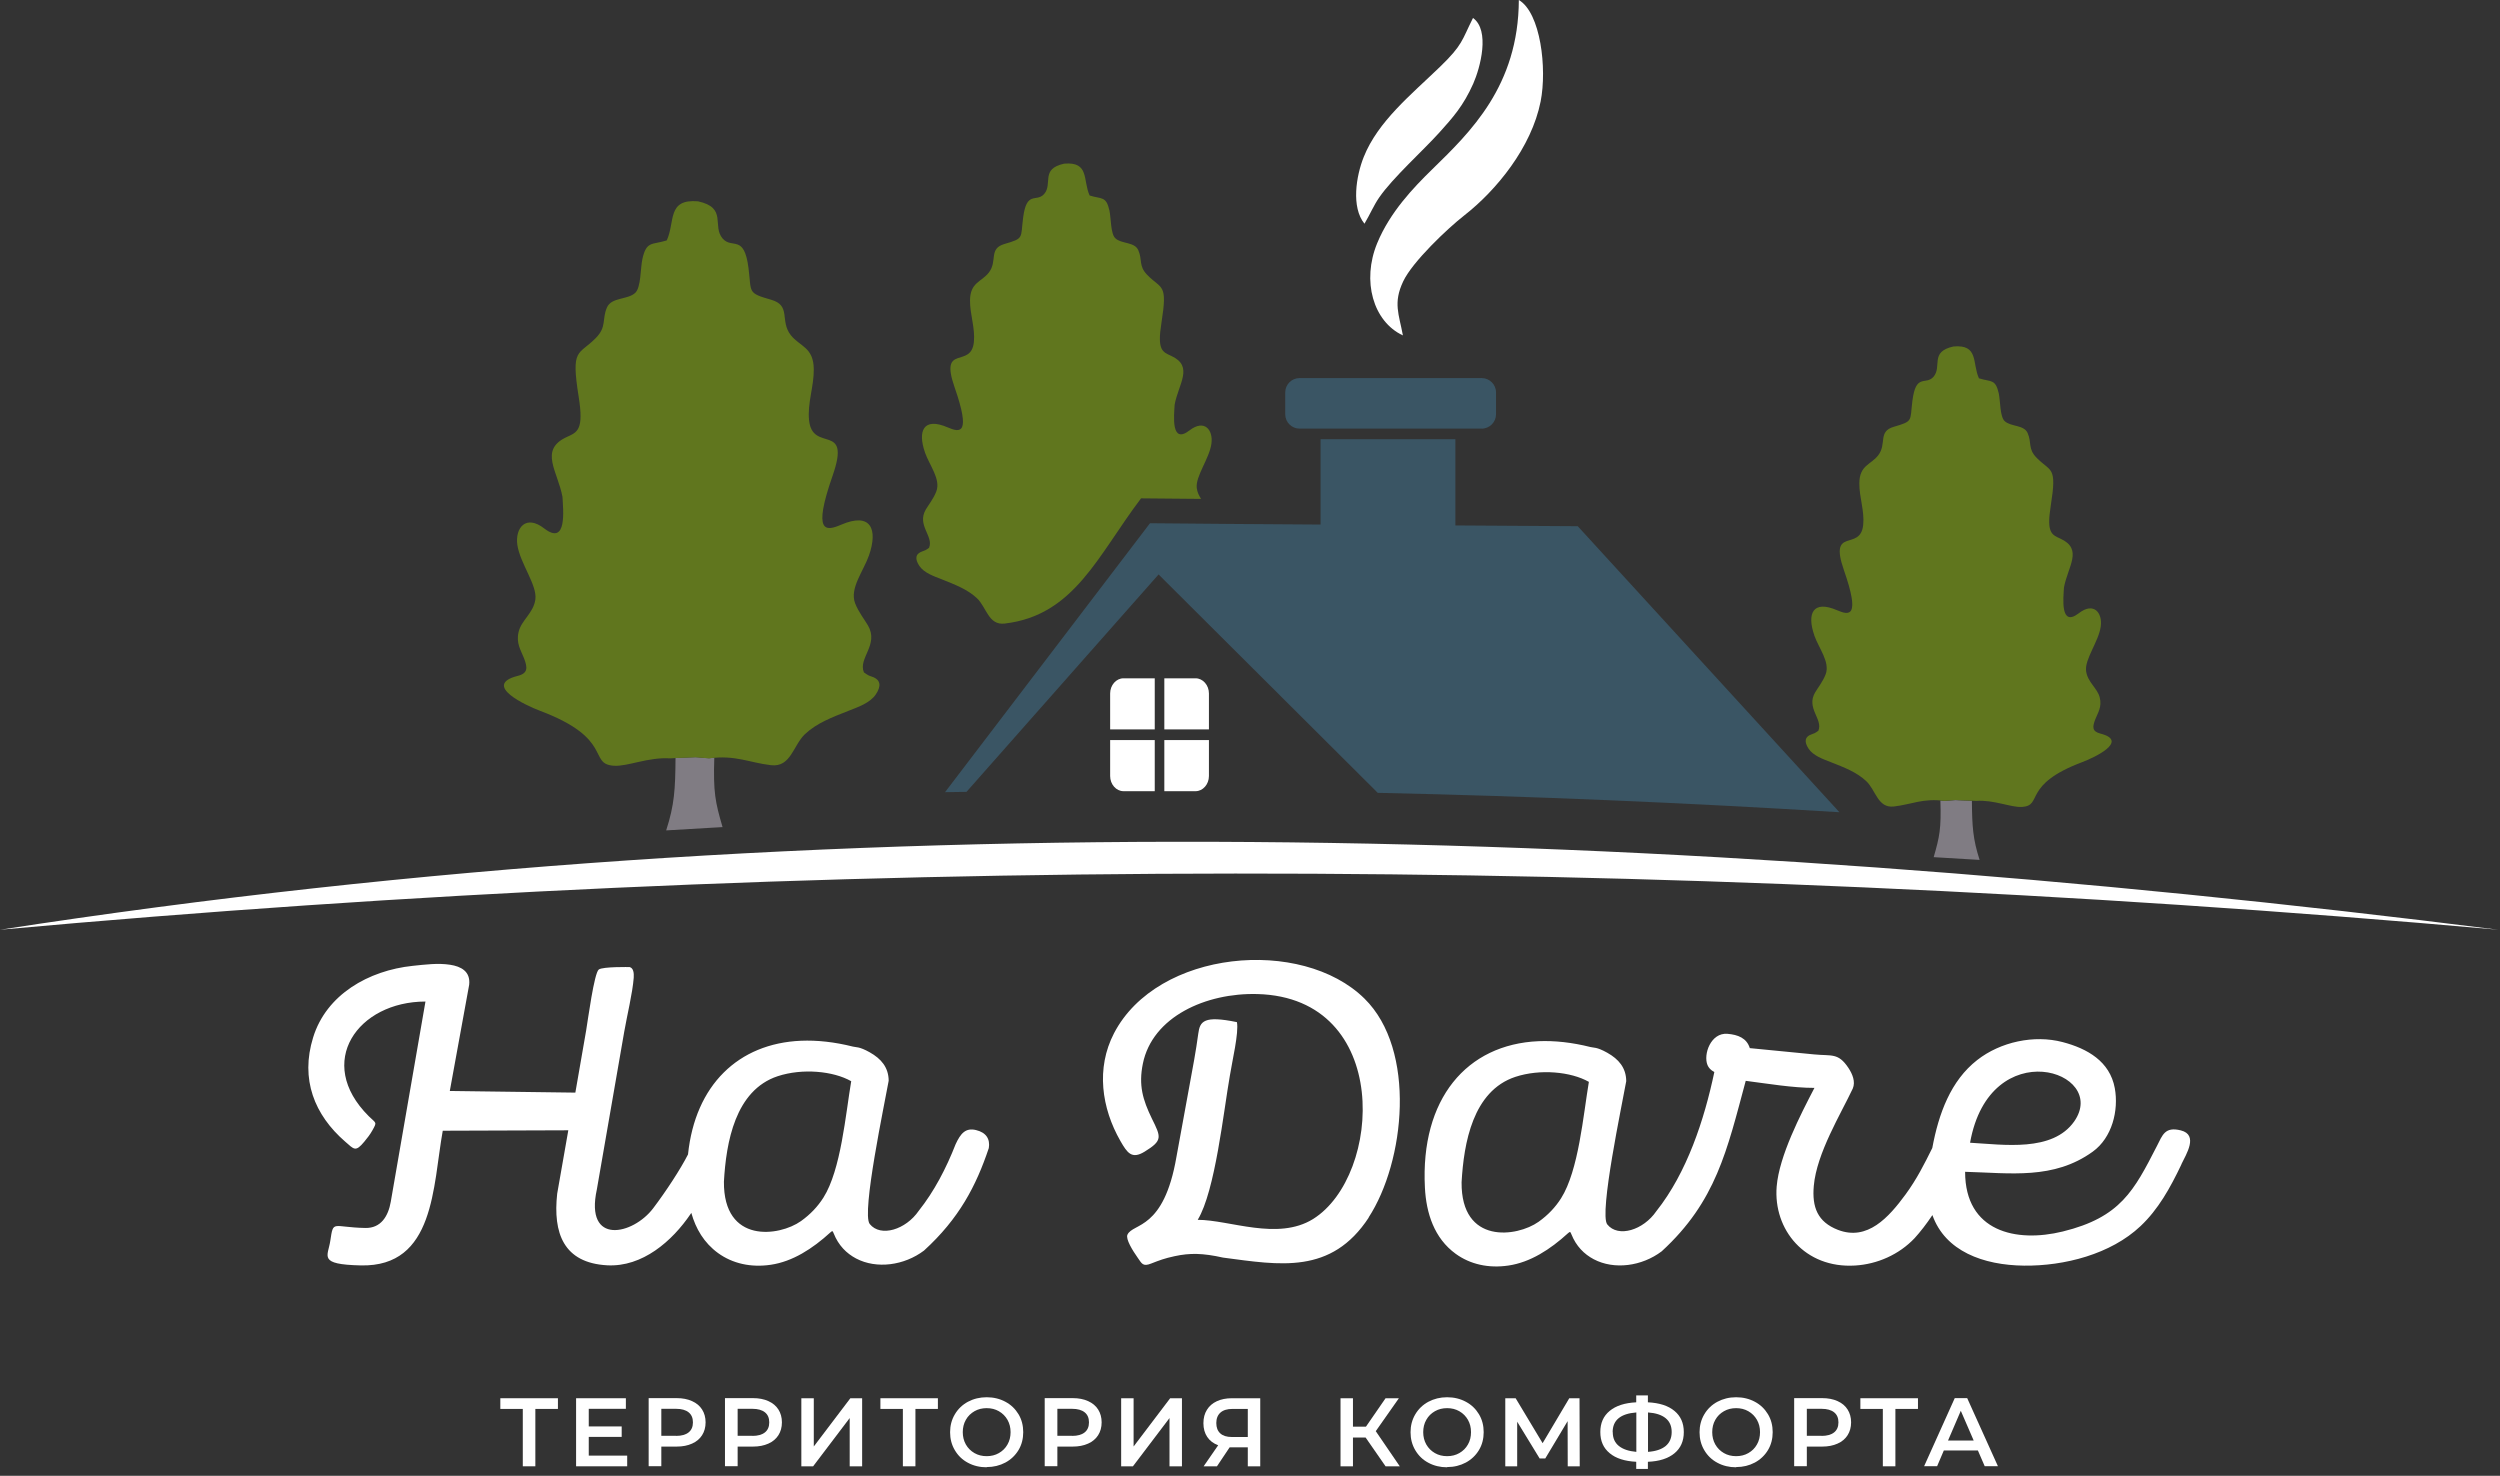<svg width="227" height="134" viewBox="0 0 227 134" fill="none" xmlns="http://www.w3.org/2000/svg">
<rect x="0" y="0" width="227" height="134" fill="#333333" stroke="none"/>
<g clip-path="url(#clip0_918_6)">
<path d="M50.66 127.93H48.61V133.14H47.47V127.93H45.43V126.96H50.66V127.93Z" fill="white"/>
<path d="M56.949 132.17V133.14H52.309V126.96H56.829V127.92H53.459V129.52H56.449V130.47H53.459V132.17H56.949Z" fill="white"/>
<path d="M61.388 130.38C61.888 130.38 62.268 130.27 62.528 130.06C62.788 129.85 62.918 129.55 62.918 129.15C62.918 128.75 62.788 128.45 62.528 128.24C62.268 128.03 61.888 127.92 61.388 127.92H60.048V130.37H61.388V130.38ZM61.438 126.95C61.978 126.95 62.438 127.04 62.838 127.22C63.238 127.4 63.538 127.65 63.748 127.98C63.958 128.31 64.068 128.7 64.068 129.15C64.068 129.6 63.958 129.99 63.748 130.32C63.538 130.65 63.228 130.91 62.838 131.08C62.438 131.26 61.978 131.35 61.438 131.35H60.048V133.13H58.898V126.95H61.438Z" fill="white"/>
<path d="M68.318 130.38C68.818 130.38 69.198 130.27 69.458 130.06C69.718 129.85 69.848 129.55 69.848 129.15C69.848 128.75 69.718 128.45 69.458 128.24C69.198 128.03 68.818 127.92 68.318 127.92H66.978V130.37H68.318V130.38ZM68.368 126.95C68.908 126.95 69.368 127.04 69.768 127.22C70.168 127.4 70.468 127.65 70.678 127.98C70.888 128.31 70.998 128.7 70.998 129.15C70.998 129.6 70.888 129.99 70.678 130.32C70.468 130.65 70.158 130.91 69.768 131.08C69.368 131.26 68.908 131.35 68.368 131.35H66.978V133.13H65.828V126.95H68.368Z" fill="white"/>
<path d="M72.762 126.96H73.892V131.34L77.212 126.96H78.282V133.14H77.152V128.76L73.832 133.14H72.762V126.96Z" fill="white"/>
<path d="M85.161 127.93H83.121V133.14H81.981V127.93H79.941V126.96H85.161V127.93Z" fill="white"/>
<path d="M89.59 132.22C89.999 132.22 90.37 132.13 90.7 131.94C91.029 131.75 91.29 131.5 91.48 131.16C91.669 130.83 91.76 130.46 91.76 130.04C91.76 129.62 91.669 129.26 91.48 128.92C91.29 128.59 91.029 128.33 90.7 128.14C90.37 127.95 89.999 127.86 89.59 127.86C89.18 127.86 88.809 127.95 88.48 128.14C88.15 128.33 87.889 128.58 87.7 128.92C87.51 129.25 87.419 129.63 87.419 130.04C87.419 130.45 87.51 130.82 87.7 131.16C87.889 131.49 88.15 131.75 88.48 131.94C88.809 132.13 89.18 132.22 89.59 132.22ZM89.59 133.23C88.96 133.23 88.389 133.09 87.889 132.82C87.379 132.55 86.99 132.17 86.7 131.68C86.409 131.19 86.269 130.65 86.269 130.05C86.269 129.45 86.409 128.91 86.7 128.42C86.99 127.93 87.389 127.55 87.889 127.28C88.4 127.01 88.96 126.87 89.59 126.87C90.219 126.87 90.79 127.01 91.29 127.28C91.799 127.55 92.189 127.93 92.48 128.41C92.769 128.89 92.909 129.44 92.909 130.04C92.909 130.64 92.769 131.19 92.48 131.67C92.189 132.15 91.79 132.53 91.29 132.8C90.779 133.07 90.219 133.21 89.59 133.21V133.23Z" fill="white"/>
<path d="M97.349 130.38C97.849 130.38 98.229 130.27 98.489 130.06C98.749 129.85 98.879 129.55 98.879 129.15C98.879 128.75 98.749 128.45 98.489 128.24C98.229 128.03 97.849 127.92 97.349 127.92H96.009V130.37H97.349V130.38ZM97.399 126.95C97.939 126.95 98.399 127.04 98.799 127.22C99.199 127.4 99.499 127.65 99.709 127.98C99.919 128.31 100.029 128.7 100.029 129.15C100.029 129.6 99.919 129.99 99.709 130.32C99.499 130.65 99.189 130.91 98.799 131.08C98.399 131.26 97.939 131.35 97.399 131.35H96.009V133.13H94.859V126.95H97.399Z" fill="white"/>
<path d="M101.801 126.96H102.931V131.34L106.251 126.96H107.321V133.14H106.191V128.76L102.871 133.14H101.801V126.96Z" fill="white"/>
<path d="M111.9 127.93C111.43 127.93 111.07 128.04 110.82 128.26C110.57 128.48 110.44 128.8 110.44 129.21C110.44 129.62 110.56 129.93 110.8 130.15C111.04 130.37 111.39 130.48 111.85 130.48H113.3V127.93H111.9ZM114.43 126.96V133.14H113.3V131.42H111.65L110.5 133.14H109.29L110.61 131.23C110.18 131.07 109.85 130.82 109.62 130.48C109.39 130.14 109.27 129.72 109.27 129.23C109.27 128.74 109.38 128.35 109.59 128.01C109.8 127.67 110.1 127.41 110.49 127.23C110.88 127.05 111.33 126.96 111.86 126.96H114.43Z" fill="white"/>
<path d="M123.999 130.53H122.849V133.14H121.719V126.96H122.849V129.54H124.029L125.809 126.96H127.019L124.919 129.95L127.099 133.14H125.809L123.999 130.53Z" fill="white"/>
<path d="M131.398 132.22C131.808 132.22 132.178 132.13 132.508 131.94C132.838 131.75 133.098 131.5 133.288 131.16C133.478 130.83 133.568 130.46 133.568 130.04C133.568 129.62 133.478 129.26 133.288 128.92C133.098 128.59 132.838 128.33 132.508 128.14C132.178 127.95 131.808 127.86 131.398 127.86C130.988 127.86 130.618 127.95 130.288 128.14C129.958 128.33 129.698 128.58 129.508 128.92C129.318 129.25 129.228 129.63 129.228 130.04C129.228 130.45 129.318 130.82 129.508 131.16C129.698 131.49 129.958 131.75 130.288 131.94C130.618 132.13 130.988 132.22 131.398 132.22ZM131.398 133.23C130.768 133.23 130.198 133.09 129.698 132.82C129.188 132.55 128.798 132.17 128.508 131.68C128.218 131.19 128.078 130.65 128.078 130.05C128.078 129.45 128.218 128.91 128.508 128.42C128.798 127.93 129.198 127.55 129.698 127.28C130.208 127.01 130.768 126.87 131.398 126.87C132.028 126.87 132.598 127.01 133.098 127.28C133.608 127.55 133.998 127.93 134.288 128.41C134.578 128.89 134.718 129.44 134.718 130.04C134.718 130.64 134.578 131.19 134.288 131.67C133.998 132.15 133.598 132.53 133.098 132.8C132.588 133.07 132.028 133.21 131.398 133.21V133.23Z" fill="white"/>
<path d="M142.35 133.14L142.34 129.04L140.31 132.43H139.8L137.76 129.09V133.14H136.68V126.96H137.62L140.07 131.04L142.49 126.96H143.42L143.44 133.14H142.35Z" fill="white"/>
<path d="M146.439 130.04C146.439 130.58 146.619 130.99 146.989 131.29C147.359 131.59 147.889 131.77 148.579 131.83V128.25C147.149 128.36 146.429 128.95 146.429 130.04M149.629 131.83C150.339 131.78 150.869 131.6 151.239 131.3C151.599 131 151.789 130.57 151.789 130.03C151.789 129.49 151.609 129.07 151.239 128.77C150.869 128.47 150.339 128.3 149.639 128.25V131.83H149.629ZM152.889 130.04C152.889 130.85 152.609 131.49 152.039 131.96C151.469 132.43 150.669 132.69 149.629 132.73V133.38H148.569V132.73C147.529 132.68 146.719 132.42 146.159 131.95C145.589 131.48 145.309 130.85 145.309 130.03C145.309 129.21 145.589 128.58 146.159 128.11C146.729 127.64 147.529 127.38 148.569 127.33V126.7H149.629V127.33C150.669 127.38 151.479 127.64 152.039 128.11C152.609 128.58 152.889 129.22 152.889 130.03V130.04Z" fill="white"/>
<path d="M157.64 132.22C158.05 132.22 158.42 132.13 158.75 131.94C159.08 131.75 159.34 131.5 159.53 131.16C159.72 130.83 159.81 130.46 159.81 130.04C159.81 129.62 159.72 129.26 159.53 128.92C159.34 128.59 159.08 128.33 158.75 128.14C158.42 127.95 158.05 127.86 157.64 127.86C157.23 127.86 156.86 127.95 156.53 128.14C156.2 128.33 155.94 128.58 155.75 128.92C155.56 129.25 155.47 129.63 155.47 130.04C155.47 130.45 155.56 130.82 155.75 131.16C155.94 131.49 156.2 131.75 156.53 131.94C156.86 132.13 157.23 132.22 157.64 132.22ZM157.64 133.23C157.01 133.23 156.44 133.09 155.94 132.82C155.43 132.55 155.04 132.17 154.75 131.68C154.46 131.19 154.32 130.65 154.32 130.05C154.32 129.45 154.46 128.91 154.75 128.42C155.04 127.93 155.44 127.55 155.94 127.28C156.45 127.01 157.01 126.87 157.64 126.87C158.27 126.87 158.84 127.01 159.34 127.28C159.85 127.55 160.24 127.93 160.53 128.41C160.82 128.89 160.96 129.44 160.96 130.04C160.96 130.64 160.82 131.19 160.53 131.67C160.24 132.15 159.84 132.53 159.34 132.8C158.83 133.07 158.27 133.21 157.64 133.21V133.23Z" fill="white"/>
<path d="M165.4 130.38C165.9 130.38 166.28 130.27 166.54 130.06C166.8 129.85 166.93 129.55 166.93 129.15C166.93 128.75 166.8 128.45 166.54 128.24C166.28 128.03 165.9 127.92 165.4 127.92H164.06V130.37H165.4V130.38ZM165.45 126.95C165.99 126.95 166.45 127.04 166.85 127.22C167.25 127.4 167.55 127.65 167.76 127.98C167.97 128.31 168.08 128.7 168.08 129.15C168.08 129.6 167.97 129.99 167.76 130.32C167.55 130.65 167.24 130.91 166.85 131.08C166.45 131.26 165.99 131.35 165.45 131.35H164.06V133.13H162.91V126.95H165.45Z" fill="white"/>
<path d="M174.152 127.93H172.102V133.14H170.962V127.93H168.922V126.96H174.152V127.93Z" fill="white"/>
<path d="M179.211 130.8L178.041 128.1L176.881 130.8H179.201H179.211ZM179.591 131.7H176.501L175.891 133.13H174.711L177.491 126.95H178.621L181.411 133.13H180.211L179.591 131.7Z" fill="white"/>
<path fill-rule="evenodd" clip-rule="evenodd" d="M0 84.42C76.02 72.67 151.55 74.93 226.84 84.42C149.54 77.54 73.96 77.7 0 84.42Z" fill="white"/>
<path fill-rule="evenodd" clip-rule="evenodd" d="M117.999 34.33H134.539C135.249 34.33 135.839 34.91 135.839 35.63V37.62C135.839 38.33 135.259 38.92 134.539 38.92H117.999C117.289 38.92 116.699 38.34 116.699 37.62V35.63C116.699 34.92 117.279 34.33 117.999 34.33ZM143.259 47.78C139.559 47.75 135.859 47.73 132.149 47.71V39.88H119.909V47.63C114.739 47.6 109.579 47.56 104.419 47.51L85.809 71.93C86.459 71.92 87.109 71.91 87.759 71.9L105.199 52.16L125.099 71.99C139.079 72.29 153.059 72.89 167.019 73.75L143.259 47.78Z" fill="#3A5564"/>
<path fill-rule="evenodd" clip-rule="evenodd" d="M127.38 30.44C127.03 28.54 126.48 27.51 127.41 25.55C128.25 23.76 131.47 20.72 132.93 19.58C135.88 17.28 139.06 13.39 139.89 9.21C140.48 6.22 139.89 1.16 137.91 0C137.88 7.82 133.48 12.02 130.04 15.38C128.35 17.03 126.21 19.26 125.05 22.08C123.63 25.52 124.69 29.19 127.37 30.45" fill="white"/>
<path fill-rule="evenodd" clip-rule="evenodd" d="M123.889 20.32C124.419 19.43 124.719 18.67 125.239 17.92C126.459 16.15 129.239 13.65 130.679 12.05C131.909 10.68 132.859 9.64 133.769 7.6C134.419 6.13 135.309 2.76 133.749 1.63C132.719 3.68 132.839 4.05 130.739 6.08C128.119 8.61 125.119 11.02 123.829 14.25C123.139 15.97 122.669 18.82 123.899 20.32" fill="white"/>
<path fill-rule="evenodd" clip-rule="evenodd" d="M104.851 61.59H102.011C101.351 61.59 100.801 62.21 100.801 62.97V66.23H104.851V61.59ZM105.721 61.59H108.561C109.221 61.59 109.771 62.21 109.771 62.97V66.23H105.721V61.59ZM105.721 71.84H108.561C109.221 71.84 109.771 71.22 109.771 70.46V67.2H105.721V71.84ZM104.851 71.84H102.011C101.351 71.84 100.801 71.22 100.801 70.46V67.2H104.851V71.84Z" fill="white"/>
<path d="M77.282 98.17C75.662 97.25 72.862 96.98 70.612 97.72C66.752 99 65.932 103.73 65.732 107.29C65.682 112.97 70.762 112.27 72.722 110.88C73.592 110.26 74.252 109.55 74.762 108.75C76.362 106.23 76.782 101.17 77.292 98.16M144.262 98.23C142.642 97.31 139.842 97.04 137.592 97.78C133.732 99.06 132.912 103.79 132.712 107.35C132.662 113.03 137.742 112.33 139.702 110.94C140.572 110.32 141.232 109.61 141.742 108.81C143.342 106.29 143.762 101.23 144.272 98.22L144.262 98.23ZM178.882 103.76C181.922 103.93 186.372 104.63 188.342 101.82C191.522 97.25 180.672 93.74 178.882 103.76ZM198.072 105.73C197.042 107.89 195.972 109.81 194.362 111.33C191.652 113.89 187.432 114.96 183.782 114.92C180.082 114.88 176.622 113.61 175.462 110.33C174.922 111.14 174.362 111.86 173.842 112.43C172.432 113.92 170.452 114.79 168.442 114.91C163.882 115.19 161.002 111.65 161.322 107.73C161.552 104.96 163.482 101.22 164.752 98.78C162.772 98.78 160.542 98.4 158.512 98.14C156.812 104.46 155.822 109.09 150.882 113.62C149.082 114.98 146.572 115.32 144.712 114.34C143.842 113.88 143.112 113.15 142.682 112.07C142.592 111.85 142.572 111.8 142.382 111.97C140.752 113.46 138.942 114.62 136.972 114.91C135.162 115.18 133.492 114.8 132.182 113.85C130.222 112.43 129.502 110.16 129.382 107.84C128.962 99.78 133.172 94.82 139.702 94.54C141.162 94.48 142.742 94.65 144.412 95.07C144.692 95.15 144.962 95.04 145.942 95.59C146.972 96.17 147.652 96.95 147.662 98.17C147.322 100.11 145.172 110.23 145.942 111.18C146.932 112.41 149.222 111.69 150.392 109.98C153.182 106.47 154.752 101.66 155.662 97.34C155.332 97.17 155.142 96.95 155.042 96.71C154.642 95.75 155.332 93.75 156.852 93.87C157.812 93.95 158.602 94.26 158.882 95.17C160.832 95.36 162.772 95.55 164.722 95.74C166.332 95.9 166.902 95.57 167.832 96.96C168.212 97.53 168.492 98.23 168.232 98.84C167.152 101.14 164.952 104.71 164.692 107.68C164.522 109.61 165.032 110.95 166.882 111.67C169.562 112.71 171.502 110.53 173.022 108.46C174.052 107.05 174.722 105.71 175.452 104.24C176.032 101.11 177.122 98.13 179.532 96.25C181.642 94.6 184.692 93.94 187.282 94.62C189.532 95.21 191.572 96.37 192.022 98.8C192.392 100.82 191.782 103.3 190.022 104.57C186.472 107.13 182.552 106.51 178.432 106.4C178.432 111.84 183.062 112.86 187.302 111.82C192.552 110.53 193.772 108.1 195.842 104.07C196.362 103.05 196.572 102.28 198.022 102.64C199.642 103.05 198.502 104.81 198.072 105.71V105.73ZM124.292 110.54C120.882 115.75 116.212 114.87 111.052 114.19C109.212 113.78 108.052 113.76 106.662 114.06C105.732 114.26 105.292 114.43 104.522 114.73C103.772 115.03 103.682 114.74 103.302 114.2C102.842 113.55 102.192 112.5 102.372 112.11C102.872 111.02 105.672 111.74 106.822 105.04C107.222 102.87 107.622 100.7 108.012 98.53C108.302 96.96 108.592 95.44 108.802 93.86C108.952 92.73 109.302 92.19 112.312 92.81C112.502 93.76 111.872 96.39 111.672 97.67C111.102 100.89 110.342 108.15 108.752 110.76C111.642 110.76 116.012 112.68 119.222 110.69C125.512 106.77 126.412 90.6 114.182 90.26C109.492 90.13 104.632 92.33 103.772 96.58C103.372 98.54 103.762 99.86 104.592 101.57C105.422 103.25 105.592 103.55 103.932 104.57C102.762 105.29 102.352 104.68 101.732 103.6C100.022 100.61 99.502 97 101.152 93.82C105.102 86.23 118.192 85.06 123.892 90.67C128.642 95.34 127.572 105.49 124.262 110.56L124.292 110.54ZM89.782 104.25C88.632 107.68 87.092 110.64 83.902 113.55C82.102 114.91 79.592 115.25 77.732 114.27C76.862 113.81 76.132 113.08 75.702 112C75.612 111.78 75.592 111.72 75.402 111.9C73.772 113.39 71.962 114.55 69.992 114.84C68.182 115.11 66.512 114.73 65.202 113.78C63.922 112.85 63.172 111.56 62.772 110.13L62.712 110.22C61.032 112.7 58.332 115.06 55.132 114.89C51.162 114.67 50.202 111.96 50.592 108.39L51.602 102.63L40.202 102.67C39.292 107.7 39.502 115.05 32.762 114.9C28.842 114.81 29.782 114.09 29.992 112.66C30.282 110.73 30.152 111.44 33.172 111.5C34.582 111.53 35.252 110.44 35.482 109.12L38.632 90.94C32.512 90.94 28.552 96.44 33.482 101.35C34.162 102.02 34.252 101.85 33.812 102.64C33.612 103 33.352 103.34 33.082 103.66C32.272 104.64 32.152 104.36 31.342 103.66C28.552 101.24 27.252 98 28.432 94.2C29.632 90.3 33.472 88.12 37.462 87.7C38.622 87.58 39.762 87.43 40.872 87.6C41.842 87.75 42.732 88.19 42.602 89.41L40.842 99.06L52.242 99.21L53.222 93.57C53.382 92.62 53.952 88.33 54.372 88.03C54.752 87.76 57.172 87.81 57.172 87.81C57.512 87.9 57.572 88.33 57.542 88.78C57.432 90.2 56.932 92.22 56.682 93.67L54.192 108.01C53.082 113.12 57.472 112.13 59.302 109.72C60.462 108.19 61.792 106.16 62.472 104.82C63.122 98.53 67.042 94.74 72.732 94.5C74.192 94.44 75.772 94.61 77.442 95.03C77.722 95.11 77.992 95 78.972 95.55C80.002 96.13 80.682 96.91 80.692 98.13C80.352 100.07 78.202 110.19 78.972 111.14C79.962 112.37 82.252 111.65 83.422 109.94C84.822 108.18 85.912 106.09 86.772 103.89C87.222 102.92 87.672 102.38 88.622 102.61C89.542 102.83 89.922 103.42 89.782 104.26V104.25Z" fill="white"/>
<path fill-rule="evenodd" clip-rule="evenodd" d="M64.858 68.8C64.758 71.93 64.938 72.81 65.608 75.1C63.898 75.2 62.198 75.3 60.488 75.4C61.238 73.08 61.318 71.68 61.338 68.82C61.938 68.8 62.678 68.78 63.158 68.75L64.368 68.85C64.528 68.83 64.688 68.81 64.838 68.8" fill="#807C83"/>
<path fill-rule="evenodd" clip-rule="evenodd" d="M63.172 68.76C62.551 68.8 61.481 68.81 60.852 68.86C58.852 68.73 56.992 69.61 55.742 69.53C53.371 69.38 55.761 67.07 49.032 64.54C47.782 64.07 43.731 62.2 47.011 61.37C47.962 61.13 47.901 60.61 47.581 59.77C47.301 59.04 46.842 58.42 47.092 57.37C47.342 56.31 48.441 55.67 48.611 54.43C48.791 53.12 47.212 51.15 46.971 49.45C46.772 47.96 47.731 46.68 49.411 47.98C51.522 49.61 51.132 46.25 51.072 45.11C50.642 42.79 48.931 40.86 51.441 39.69C52.422 39.24 53.032 39.07 52.541 36.01C51.831 31.53 52.522 32.31 54.121 30.67C55.102 29.66 54.642 29.01 55.111 27.92C55.522 26.97 56.981 27.24 57.681 26.59C58.212 26.09 58.142 24.37 58.331 23.51C58.702 21.85 59.212 22.25 60.541 21.83C61.322 20.14 60.541 18.04 63.382 18.28C66.082 18.87 64.612 20.52 65.632 21.68C66.501 22.63 67.561 21.24 67.962 24.32C68.251 26.6 67.832 26.59 70.031 27.22C71.862 27.75 70.781 29.12 71.802 30.43C72.621 31.47 73.871 31.51 73.891 33.52C73.912 35.09 73.302 36.6 73.462 38.15C73.761 41.18 77.322 38.26 75.602 43.19C73.772 48.43 74.962 48.25 76.362 47.65C79.112 46.46 79.722 48.09 78.901 50.44C78.401 51.86 77.132 53.42 77.641 54.77C77.942 55.56 78.541 56.32 78.811 56.79C79.832 58.54 77.901 59.76 78.442 61.05C78.802 61.32 78.951 61.37 79.141 61.43C80.011 61.71 80.011 62.32 79.531 63.04C79.001 63.84 77.882 64.21 77.022 64.55C75.552 65.13 74.151 65.66 73.091 66.66C72.022 67.67 71.811 69.69 70.011 69.48C68.031 69.25 66.761 68.53 64.382 68.86L63.172 68.76Z" fill="#60761E"/>
<path fill-rule="evenodd" clip-rule="evenodd" d="M176.188 72.69C176.268 75.24 176.118 75.96 175.578 77.83C176.968 77.91 178.358 77.99 179.748 78.08C179.138 76.19 179.068 75.04 179.048 72.71C178.558 72.69 177.948 72.68 177.558 72.65L176.568 72.73C176.438 72.71 176.308 72.7 176.188 72.69Z" fill="#807C83"/>
<path fill-rule="evenodd" clip-rule="evenodd" d="M164.738 57.7C165.148 58.86 166.188 60.13 165.768 61.23C165.528 61.87 165.038 62.49 164.808 62.88C163.978 64.31 165.548 65.3 165.108 66.35C164.818 66.57 164.688 66.61 164.538 66.66C163.828 66.89 163.828 67.38 164.218 67.98C164.648 68.63 165.568 68.94 166.258 69.21C167.458 69.68 168.598 70.12 169.458 70.93C170.328 71.75 170.498 73.4 171.968 73.23C173.578 73.04 174.618 72.46 176.558 72.72L177.548 72.64C178.058 72.68 178.928 72.68 179.438 72.72C181.068 72.61 182.588 73.33 183.598 73.27C185.538 73.15 183.578 71.26 189.068 69.2C190.088 68.82 193.388 67.29 190.718 66.61C189.938 66.41 189.988 65.99 190.258 65.3C190.488 64.71 190.868 64.2 190.658 63.34C190.448 62.48 189.558 61.96 189.418 60.94C189.268 59.87 190.558 58.26 190.748 56.88C190.918 55.66 190.128 54.62 188.758 55.68C187.038 57.01 187.358 54.27 187.408 53.34C187.758 51.45 189.158 49.87 187.108 48.92C186.308 48.55 185.808 48.42 186.208 45.92C186.788 42.27 186.228 42.9 184.918 41.56C184.118 40.74 184.498 40.2 184.108 39.32C183.768 38.55 182.578 38.77 182.018 38.23C181.588 37.82 181.638 36.42 181.488 35.72C181.188 34.37 180.768 34.7 179.688 34.35C179.058 32.97 179.688 31.26 177.378 31.46C175.178 31.94 176.378 33.29 175.548 34.23C174.838 35 173.968 33.87 173.648 36.38C173.408 38.24 173.758 38.23 171.968 38.75C170.478 39.18 171.358 40.3 170.528 41.36C169.858 42.21 168.838 42.24 168.828 43.88C168.818 45.16 169.308 46.39 169.178 47.66C168.928 50.13 166.028 47.75 167.428 51.77C168.918 56.05 167.948 55.9 166.808 55.41C164.568 54.44 164.068 55.76 164.738 57.68" fill="#60761E"/>
<path fill-rule="evenodd" clip-rule="evenodd" d="M83.988 41.09C84.398 42.25 85.438 43.52 85.018 44.62C84.778 45.26 84.288 45.88 84.058 46.27C83.228 47.7 84.798 48.69 84.358 49.74C84.068 49.96 83.938 50 83.788 50.05C83.078 50.28 83.078 50.77 83.468 51.37C83.898 52.02 84.818 52.33 85.508 52.6C86.708 53.08 87.848 53.51 88.708 54.32C89.578 55.14 89.748 56.79 91.218 56.62C97.568 55.88 99.688 50.41 103.608 45.25C105.428 45.27 107.238 45.29 109.058 45.3C108.878 45.02 108.718 44.71 108.668 44.34C108.518 43.27 109.808 41.66 109.998 40.28C110.168 39.06 109.378 38.02 108.008 39.08C106.288 40.41 106.608 37.67 106.658 36.74C107.008 34.85 108.408 33.27 106.358 32.32C105.558 31.95 105.058 31.82 105.458 29.32C106.038 25.67 105.478 26.31 104.168 24.96C103.368 24.14 103.748 23.6 103.358 22.72C103.018 21.94 101.828 22.17 101.268 21.63C100.838 21.22 100.888 19.82 100.738 19.12C100.438 17.77 100.018 18.1 98.938 17.75C98.308 16.37 98.938 14.66 96.628 14.86C94.428 15.34 95.628 16.69 94.798 17.63C94.088 18.4 93.218 17.27 92.898 19.78C92.658 21.64 93.008 21.63 91.218 22.15C89.728 22.58 90.608 23.7 89.778 24.76C89.108 25.61 88.088 25.64 88.078 27.28C88.068 28.56 88.558 29.79 88.428 31.06C88.178 33.53 85.278 31.15 86.678 35.17C88.168 39.45 87.198 39.3 86.058 38.81C83.818 37.84 83.318 39.16 83.988 41.08" fill="#60761E"/>
</g>
<defs>
<clipPath id="clip0_918_6">
<rect width="226.84" height="133.38" fill="white"/>
</clipPath>
</defs>
</svg>
